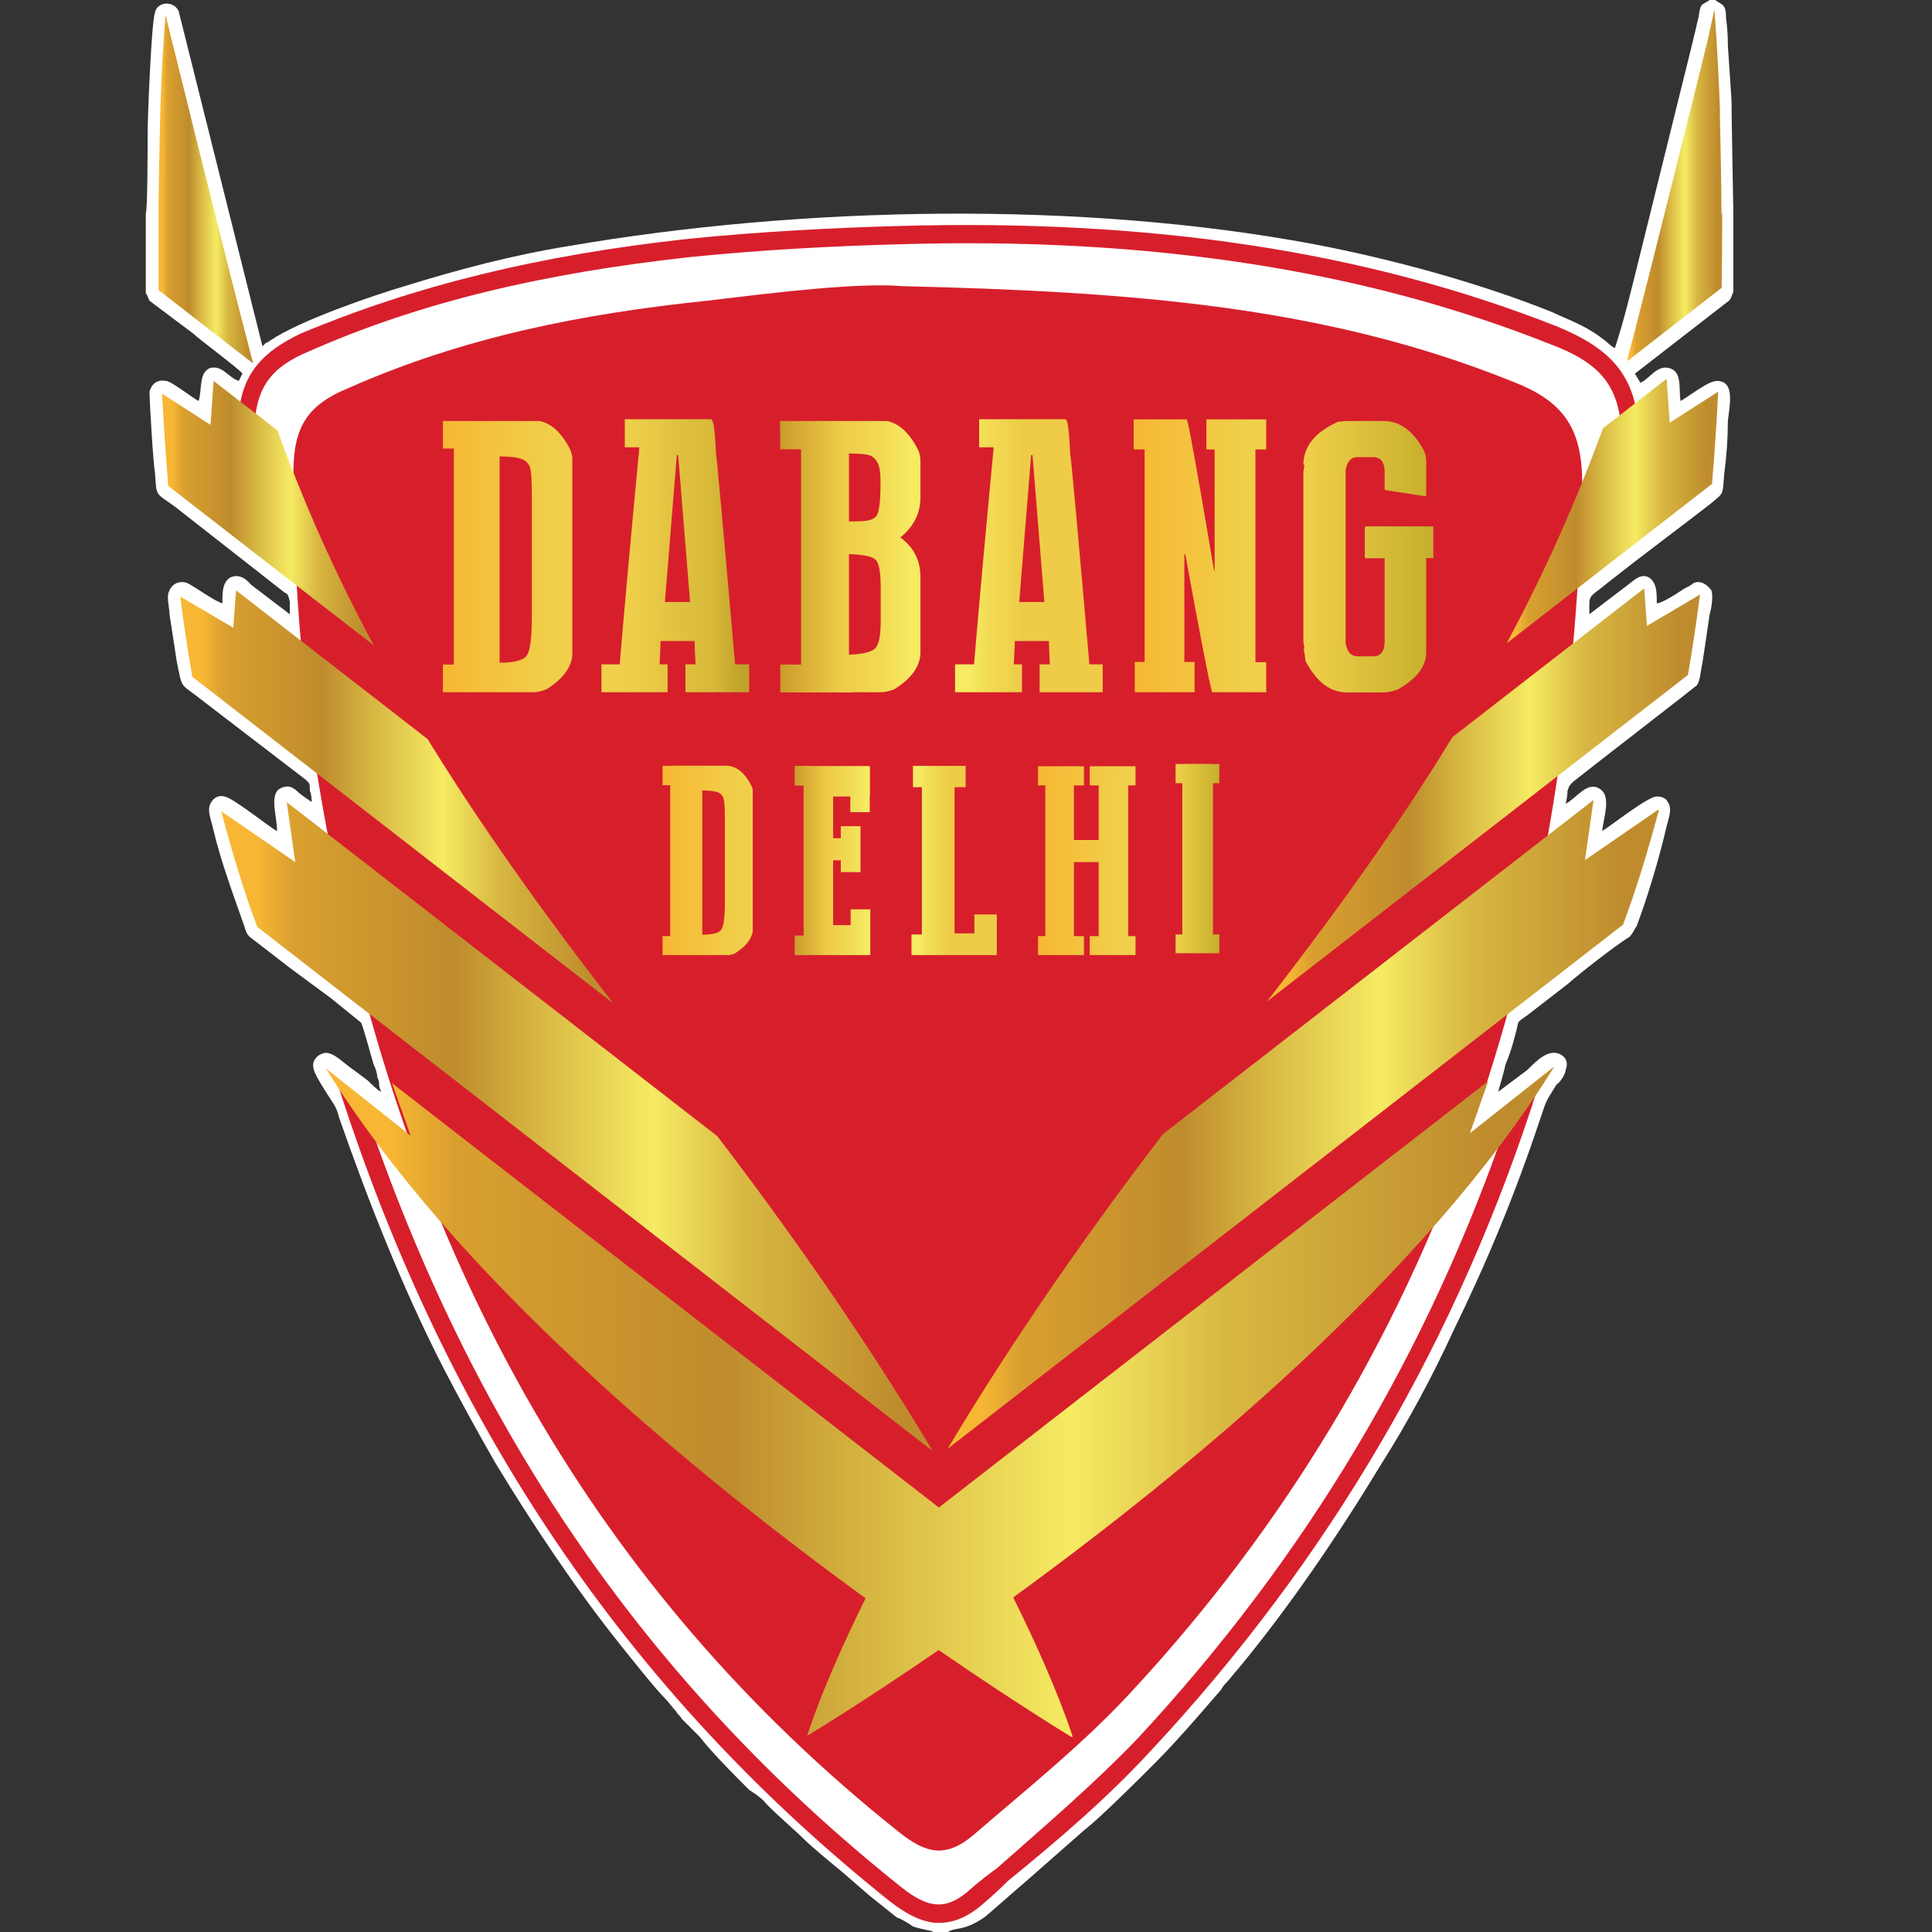 <svg version="1.2" xmlns="http://www.w3.org/2000/svg" viewBox="0 0 106 106" width="107" height="107">
	<rect x="0" y="0" width="106" height="106" fill="#333333" stroke="none"/>
	<title>logo</title>
	<defs>
		<clipPath clipPathUnits="userSpaceOnUse" id="cp1">
			<path d="m8 0h88.22v106h-88.22z"/>
		</clipPath>
		<clipPath clipPathUnits="userSpaceOnUse" id="cp2">
			<path d="m87.43 43.89l-23.63 18.34c-5.12 6.69-8.95 12.48-11.81 17.26l37.06-28.76c0.76-2.03 1.4-4.16 1.98-6.34l-4.07 2.8z"/>
		</clipPath>
		<linearGradient id="g1" x2="1" gradientUnits="userSpaceOnUse" gradientTransform="matrix(35.158,0,0,32.061,53.909,61.694)">
			<stop offset="0" stop-color="#f7b734"/>
			<stop offset=".06" stop-color="#d99f2f"/>
			<stop offset=".31" stop-color="#bf8c2d"/>
			<stop offset=".44" stop-color="#d7b742"/>
			<stop offset=".62" stop-color="#f6eb63"/>
			<stop offset=".76" stop-color="#d8b842"/>
			<stop offset="1" stop-color="#bf8c2d"/>
		</linearGradient>
		<clipPath clipPathUnits="userSpaceOnUse" id="cp3">
			<path d="m90.21 32.28l-10.52 8.16c-2.71 4.44-6.04 9.18-10.18 14.51l23.1-17.92q0.38-2.2 0.66-4.41l-2.91 1.72-0.15-2.05z"/>
		</clipPath>
		<linearGradient id="g2" x2="1" gradientUnits="userSpaceOnUse" gradientTransform="matrix(21.403,0,0,20.421,70.682,43.618)">
			<stop offset="0" stop-color="#f7b734"/>
			<stop offset=".06" stop-color="#d99f2f"/>
			<stop offset=".31" stop-color="#bf8c2d"/>
			<stop offset=".44" stop-color="#d7b742"/>
			<stop offset=".62" stop-color="#f6eb63"/>
			<stop offset=".76" stop-color="#d8b842"/>
			<stop offset="1" stop-color="#bf8c2d"/>
		</linearGradient>
		<clipPath clipPathUnits="userSpaceOnUse" id="cp4">
			<path d="m81.65 59.32l-30.14 23.39-30-23.28 1.02 2.88-4.65-3.69c7.06 11.41 20.13 22.18 29.61 29.07-2.43 4.92-3.2 7.54-3.2 7.54 0 0 2.89-1.73 7.21-4.7 4.41 3.04 7.37 4.82 7.37 4.82 0 0-0.79-2.69-3.28-7.71 9.49-6.89 22.61-17.69 29.69-29.13l-4.64 3.67z"/>
		</clipPath>
		<linearGradient id="g3" x2="1" gradientUnits="userSpaceOnUse" gradientTransform="matrix(60.705,0,0,33.181,21.199,76.931)">
			<stop offset="0" stop-color="#f7b734"/>
			<stop offset=".06" stop-color="#d99f2f"/>
			<stop offset=".31" stop-color="#bf8c2d"/>
			<stop offset=".44" stop-color="#d7b742"/>
			<stop offset=".62" stop-color="#f6eb63"/>
			<stop offset=".76" stop-color="#d8b842"/>
			<stop offset="1" stop-color="#bf8c2d"/>
		</linearGradient>
		<clipPath clipPathUnits="userSpaceOnUse" id="cp5">
			<path d="m91.44 20.78l-3.49 2.72c-1.44 3.92-3.13 7.77-5.29 11.8l11.27-8.75q0.22-2.59 0.34-5.06l-2.66 1.7z"/>
		</clipPath>
		<linearGradient id="g4" x2="1" gradientUnits="userSpaceOnUse" gradientTransform="matrix(10.461,0,0,13.073,83.226,28.04)">
			<stop offset="0" stop-color="#f7b734"/>
			<stop offset=".06" stop-color="#d99f2f"/>
			<stop offset=".31" stop-color="#bf8c2d"/>
			<stop offset=".44" stop-color="#d7b742"/>
			<stop offset=".62" stop-color="#f6eb63"/>
			<stop offset=".76" stop-color="#d8b842"/>
			<stop offset="1" stop-color="#bf8c2d"/>
		</linearGradient>
		<clipPath clipPathUnits="userSpaceOnUse" id="cp6">
			<path d="m94.49 11.71l-0.04 0.01c-0.01-1.62-0.04-3.54-0.09-5.4l0.01-0.01q0-0.1-0.01-0.19h0.01c-0.13-3.48-0.31-5.6-0.31-5.6q-0.18 0.82-0.35 1.62c-0.83 3.36-2.96 11.97-4.45 17.69l5.2-4.04q0.03-2.15 0.03-4.08z"/>
		</clipPath>
		<linearGradient id="g5" x2="1" gradientUnits="userSpaceOnUse" gradientTransform="matrix(4.71,0,0,17.378,89.519,10.166)">
			<stop offset="0" stop-color="#f7b734"/>
			<stop offset=".06" stop-color="#d99f2f"/>
			<stop offset=".31" stop-color="#bf8c2d"/>
			<stop offset=".44" stop-color="#d7b742"/>
			<stop offset=".62" stop-color="#f6eb63"/>
			<stop offset=".76" stop-color="#d8b842"/>
			<stop offset="1" stop-color="#bf8c2d"/>
		</linearGradient>
		<clipPath clipPathUnits="userSpaceOnUse" id="cp7">
			<path d="m39.36 62.34l-23.63-18.33 0.47 3.29-4.06-2.79c0.57 2.18 1.21 4.31 1.97 6.34l37.06 28.76c-2.86-4.78-6.69-10.57-11.81-17.27z"/>
		</clipPath>
		<linearGradient id="g6" x2="1" gradientUnits="userSpaceOnUse" gradientTransform="matrix(35.163,0,0,32.065,14.055,61.804)">
			<stop offset="0" stop-color="#f7b734"/>
			<stop offset=".06" stop-color="#d99f2f"/>
			<stop offset=".31" stop-color="#bf8c2d"/>
			<stop offset=".44" stop-color="#d7b742"/>
			<stop offset=".62" stop-color="#f6eb63"/>
			<stop offset=".76" stop-color="#d8b842"/>
			<stop offset="1" stop-color="#bf8c2d"/>
		</linearGradient>
		<clipPath clipPathUnits="userSpaceOnUse" id="cp8">
			<path d="m23.46 40.55l-10.51-8.16-0.15 2.05-2.91-1.71q0.28 2.2 0.66 4.4l23.1 17.92c-4.14-5.33-7.47-10.08-10.19-14.5z"/>
		</clipPath>
		<linearGradient id="g7" x2="1" gradientUnits="userSpaceOnUse" gradientTransform="matrix(21.403,0,0,20.421,11.051,43.729)">
			<stop offset="0" stop-color="#f7b734"/>
			<stop offset=".06" stop-color="#d99f2f"/>
			<stop offset=".31" stop-color="#bf8c2d"/>
			<stop offset=".44" stop-color="#d7b742"/>
			<stop offset=".62" stop-color="#f6eb63"/>
			<stop offset=".76" stop-color="#d8b842"/>
			<stop offset="1" stop-color="#bf8c2d"/>
		</linearGradient>
		<clipPath clipPathUnits="userSpaceOnUse" id="cp9">
			<path d="m15.22 23.61l-3.5-2.71-0.17 2.41-2.66-1.71q0.13 2.47 0.34 5.06l11.28 8.75c-2.17-4.02-3.86-7.88-5.29-11.8z"/>
		</clipPath>
		<linearGradient id="g8" x2="1" gradientUnits="userSpaceOnUse" gradientTransform="matrix(10.461,0,0,13.073,9.459,28.15)">
			<stop offset="0" stop-color="#f7b734"/>
			<stop offset=".06" stop-color="#d99f2f"/>
			<stop offset=".31" stop-color="#bf8c2d"/>
			<stop offset=".44" stop-color="#d7b742"/>
			<stop offset=".62" stop-color="#f6eb63"/>
			<stop offset=".76" stop-color="#d8b842"/>
			<stop offset="1" stop-color="#bf8c2d"/>
		</linearGradient>
		<clipPath clipPathUnits="userSpaceOnUse" id="cp10">
			<path d="m13.88 19.92l0.02 0.01q-0.03-0.11-0.07-0.22c-1.7-6.5-4.16-16.53-4.66-18.53q-0.03-0.18-0.07-0.36 0 0 0 0.03-0.01-0.03-0.01-0.03c-0.13 1.34-0.23 3.21-0.29 5.17q0 0.21-0.01 0.43c-0.05 1.86-0.08 3.78-0.1 5.41l-0.02-0.01q0 1.4 0.01 2.91c0 0.73 0 1.17 0 1.17l5.2 4.04q0 0 0-0.02z"/>
		</clipPath>
		<linearGradient id="g9" x2="1" gradientUnits="userSpaceOnUse" gradientTransform="matrix(4.715,0,0,17.234,8.922,10.378)">
			<stop offset="0" stop-color="#f7b734"/>
			<stop offset=".06" stop-color="#d99f2f"/>
			<stop offset=".31" stop-color="#bf8c2d"/>
			<stop offset=".44" stop-color="#d7b742"/>
			<stop offset=".62" stop-color="#f6eb63"/>
			<stop offset=".76" stop-color="#d8b842"/>
			<stop offset="1" stop-color="#bf8c2d"/>
		</linearGradient>
		<clipPath clipPathUnits="userSpaceOnUse" id="cp11">
			<path d="m24.28 37.98v-1.52h0.62v-11.85h-0.62v-1.52h0.64q0.01-0.01 0.06-0.02h4.29q1.17 0 1.97 1.51 0.17 0.33 0.17 0.68v10.53q0 1.13-1.43 2.03-0.42 0.16-0.71 0.16h-4.98zm3.13-12.94v11.32q1.21 0 1.49-0.39 0.28-0.39 0.28-2.11v-6.68q0-1.17-0.09-1.5-0.09-0.33-0.43-0.48-0.33-0.15-1.25-0.16z"/>
		</clipPath>
		<linearGradient id="g10" x2="1" gradientUnits="userSpaceOnUse" gradientTransform="matrix(7.125,0,0,14.905,24.284,30.527)">
			<stop offset="0" stop-color="#f7b734"/>
			<stop offset=".45" stop-color="#f4c43f"/>
			<stop offset=".86" stop-color="#f0d04b"/>
			<stop offset=".91" stop-color="#f0d04b"/>
			<stop offset="1" stop-color="#f0d04b"/>
		</linearGradient>
		<clipPath clipPathUnits="userSpaceOnUse" id="cp12">
			<path d="m34.28 24.54v-1.54h4.75v0.03h0.01q0.16 0 0.25 1.92 0.04 0 1.04 11.5h0.78v1.53h-3.5v-1.53h0.55q-0.05-1-0.05-1.28h-1.87q0 0.25-0.05 1.28h0.44v1.53h-3.67v-1.53h1.04q0.39-4.64 1.08-11.91zm2.85 0.47l-0.65 8.02h1.38l-0.65-8.06h-0.08z"/>
		</clipPath>
		<linearGradient id="g11" x2="1" gradientUnits="userSpaceOnUse" gradientTransform="matrix(8.156,0,0,14.995,32.958,30.498)">
			<stop offset="0" stop-color="#f0d04b"/>
			<stop offset=".15" stop-color="#f0d04b"/>
			<stop offset=".76" stop-color="#d7b838"/>
			<stop offset=".94" stop-color="#c1a32c"/>
			<stop offset=".97" stop-color="#c1a32c"/>
			<stop offset="1" stop-color="#c1a32c"/>
		</linearGradient>
		<clipPath clipPathUnits="userSpaceOnUse" id="cp13">
			<path d="m43.95 24.65h-1.14l-0.01-1.59 5.54 0.01q1.17 0 1.98 1.51 0.18 0.33 0.18 0.68v2.04q0 1.28-1.1 2.19 1.1 0.81 1.1 2.16v4.14q0 1.13-1.44 2.03-0.42 0.16-0.72 0.16h-1.6v0.01h-3.93v-1.53h1.14zm2.63 0.23q0 0 0 0v-0.01zm0 3.73q0.34 0 0.53-0.01 0.78 0 0.99-0.31 0.21-0.32 0.21-1.81 0.01-0.79-0.17-1.11-0.18-0.32-0.46-0.4-0.28-0.08-1.1-0.09zm0 1.79v5.52q1.12-0.04 1.43-0.34 0.31-0.3 0.31-1.49v-1.85q0-1.27-0.28-1.53-0.27-0.27-1.46-0.31z"/>
		</clipPath>
		<linearGradient id="g12" x2="1" gradientUnits="userSpaceOnUse" gradientTransform="matrix(7.7,0,0,14.924,42.797,30.527)">
			<stop offset="0" stop-color="#cb9b2c"/>
			<stop offset=".2" stop-color="#dbb237"/>
			<stop offset=".44" stop-color="#eecc48"/>
			<stop offset=".74" stop-color="#f2db55"/>
			<stop offset=".94" stop-color="#f6eb63"/>
			<stop offset=".96" stop-color="#f6eb63"/>
			<stop offset="1" stop-color="#f6eb63"/>
		</linearGradient>
		<clipPath clipPathUnits="userSpaceOnUse" id="cp14">
			<path d="m53.72 24.54v-1.54h4.75v0.03h0.01q0.15 0 0.24 1.92 0.05 0 1.05 11.5h0.78v1.53h-3.51v-1.53h0.56q-0.05-1-0.05-1.28h-1.87q0 0.25-0.06 1.28h0.45v1.53h-3.67v-1.53h1.04q0.39-4.64 1.08-11.91zm2.85 0.47l-0.65 8.02h1.38l-0.65-8.06h-0.08z"/>
		</clipPath>
		<linearGradient id="g13" x2="1" gradientUnits="userSpaceOnUse" gradientTransform="matrix(8.151,0,0,14.987,52.398,30.498)">
			<stop offset="0" stop-color="#f6eb63"/>
			<stop offset=".09" stop-color="#f6eb63"/>
			<stop offset=".22" stop-color="#f2dc55"/>
			<stop offset=".45" stop-color="#eecc48"/>
			<stop offset=".78" stop-color="#eecc48"/>
			<stop offset="1" stop-color="#eecc48"/>
		</linearGradient>
		<clipPath clipPathUnits="userSpaceOnUse" id="cp15">
			<path d="m62.8 24.66h-0.63v-1.65h2.94q0.1 0 1.5 8.29h0.03v-6.64h-0.45v-1.65h3.28v1.65h-0.59v11.67h0.59v1.65h-2.98v-0.06q-0.2-0.62-1.46-7.51h-0.05v5.91h0.56v1.66h-3.28v-1.66h0.54z"/>
		</clipPath>
		<linearGradient id="g14" x2="1" gradientUnits="userSpaceOnUse" gradientTransform="matrix(7.305,0,0,14.977,62.17,30.498)">
			<stop offset="0" stop-color="#f7b734"/>
			<stop offset=".45" stop-color="#f4c43f"/>
			<stop offset=".86" stop-color="#f0d04b"/>
			<stop offset=".91" stop-color="#f0d04b"/>
			<stop offset="1" stop-color="#f0d04b"/>
		</linearGradient>
		<clipPath clipPathUnits="userSpaceOnUse" id="cp16">
			<path d="m78.25 30.61v5.19q0 1.13-1.54 2.02-0.45 0.17-0.78 0.17h-2.03q-1.38 0-2.28-1.74-0.05-0.58-0.11-0.61 0.01-0.05 0.06-0.05l-0.06-0.4v-9.28q0.01-0.15 0.06-0.38 0-0.03-0.06-0.03 0.01-1.52 1.91-2.36l0.47-0.04h2.04q1.26 0 2.13 1.5 0.19 0.34 0.19 0.69v1.85q0 0.08-0.1 0.08l-2.08-0.32q-0.1 0-0.1-0.08v-0.92q0-0.82-0.64-0.82h-0.86q-0.51 0-0.64 0.7v9.53q0.13 0.69 0.64 0.7h0.86q0.64 0 0.64-0.82v-4.56h-1q-0.01 0.01-0.05-0.01-0.04-0.02-0.04-0.07v-1.58q0.01-0.04 0.03-0.06v-0.03h3.73v1.74h-0.4z"/>
		</clipPath>
		<linearGradient id="g15" x2="1" gradientUnits="userSpaceOnUse" gradientTransform="matrix(7.139,0,0,14.886,71.514,30.541)">
			<stop offset="0" stop-color="#f0d04b"/>
			<stop offset=".77" stop-color="#cfb633"/>
			<stop offset="1" stop-color="#c5ae2c"/>
		</linearGradient>
		<clipPath clipPathUnits="userSpaceOnUse" id="cp17">
			<path d="m36.35 52.42v-1.06h0.42v-8.28h-0.42v-1.06h0.44q0.01-0.01 0.04-0.01h3q0.81 0 1.37 1.05 0.12 0.23 0.12 0.48v7.35q0 0.79-1 1.42-0.29 0.11-0.49 0.11zm2.18-9.04v7.9q0.85 0 1.04-0.27 0.2-0.27 0.2-1.48v-4.66q0-0.82-0.07-1.05-0.06-0.23-0.3-0.34-0.23-0.11-0.88-0.11z"/>
		</clipPath>
		<linearGradient id="g16" x2="1" gradientUnits="userSpaceOnUse" gradientTransform="matrix(4.981,0,0,10.416,36.347,47.217)">
			<stop offset="0" stop-color="#f7b734"/>
			<stop offset=".45" stop-color="#f4c43f"/>
			<stop offset=".86" stop-color="#f0d04b"/>
			<stop offset=".91" stop-color="#f0d04b"/>
			<stop offset="1" stop-color="#f0d04b"/>
		</linearGradient>
		<clipPath clipPathUnits="userSpaceOnUse" id="cp18">
			<path d="m44.1 43.1h-0.52v-1.08h0.84v0.01h3.25q0.01 0 0.03 0.01h0.02v0.02q0 0.01 0.01 0.03v1.56q0 0.01-0.01 0.03v0.88h-1.07v-0.86h-0.94v2.29h0.42v-0.66h1.08v2.52h-1.08v-0.65h-0.42v3.56h0.96v-0.87h1.08v2.51h-0.03q-0.01 0.01-0.05 0.02h-3.52q-0.01 0.01-0.04-0.01h-0.53v-1.08h0.51v-8.23z"/>
		</clipPath>
		<linearGradient id="g17" x2="1" gradientUnits="userSpaceOnUse" gradientTransform="matrix(4.168,0,0,10.407,43.586,47.217)">
			<stop offset="0" stop-color="#cb9b2c"/>
			<stop offset=".2" stop-color="#dbb237"/>
			<stop offset=".44" stop-color="#eecc48"/>
			<stop offset=".74" stop-color="#f2db55"/>
			<stop offset=".94" stop-color="#f6eb63"/>
			<stop offset=".96" stop-color="#f6eb63"/>
			<stop offset="1" stop-color="#f6eb63"/>
		</linearGradient>
		<clipPath clipPathUnits="userSpaceOnUse" id="cp19">
			<path d="m50.01 52.43v-1.16h0.57v-8.08h-0.49v-1.17h2.89v1.17h-0.61v8.02h1.09v-1.04h1.23v2.26z"/>
		</clipPath>
		<linearGradient id="g18" x2="1" gradientUnits="userSpaceOnUse" gradientTransform="matrix(4.677,0,0,10.407,50.012,47.227)">
			<stop offset="0" stop-color="#f6eb63"/>
			<stop offset=".09" stop-color="#f6eb63"/>
			<stop offset=".22" stop-color="#f2dc55"/>
			<stop offset=".45" stop-color="#eecc48"/>
			<stop offset=".78" stop-color="#eecc48"/>
			<stop offset="1" stop-color="#eecc48"/>
		</linearGradient>
		<clipPath clipPathUnits="userSpaceOnUse" id="cp20">
			<path d="m57.34 43.09h-0.39v-1.05h2.52v1.05h-0.55v3h1.36v-3h-0.49v-1.05h2.52v1.05h-0.41v8.27h0.41v1.04h-0.41q-0.01 0.01-0.04 0.02h-1.52q-0.03 0-0.05-0.02h-0.5v-1.04h0.49v-4.06h-1.36v4.06h0.55v1.04h-0.55q-0.01 0.01-0.04 0.02h-1.49q-0.01 0-0.04-0.02h-0.4v-1.04h0.4v-8.27z"/>
		</clipPath>
		<linearGradient id="g19" x2="1" gradientUnits="userSpaceOnUse" gradientTransform="matrix(5.366,0,0,10.378,56.946,47.231)">
			<stop offset="0" stop-color="#f7b734"/>
			<stop offset=".45" stop-color="#f4c43f"/>
			<stop offset=".86" stop-color="#f0d04b"/>
			<stop offset=".91" stop-color="#f0d04b"/>
			<stop offset="1" stop-color="#f0d04b"/>
		</linearGradient>
		<clipPath clipPathUnits="userSpaceOnUse" id="cp21">
			<path d="m64.91 41.92q0.01 0 0.03-0.01h1.55q0.01 0 0.03 0.01h0.43v1.05h-0.4v8.3h0.4v1.05h-2.48v-1.05h0.4v-8.3h-0.4v-1.05z"/>
		</clipPath>
		<linearGradient id="g20" x2="1" gradientUnits="userSpaceOnUse" gradientTransform="matrix(2.471,0,0,10.402,64.475,47.121)">
			<stop offset="0" stop-color="#f0d04b"/>
			<stop offset=".77" stop-color="#cfb633"/>
			<stop offset="1" stop-color="#c5ae2c"/>
		</linearGradient>
	</defs>
	<style>
		.s0 { fill: #ffffff } 
		.s1 { fill: #d71f2c } 
		.s2 { fill: url(#g1) } 
		.s3 { fill: url(#g2) } 
		.s4 { fill: url(#g3) } 
		.s5 { fill: url(#g4) } 
		.s6 { fill: url(#g5) } 
		.s7 { fill: url(#g6) } 
		.s8 { fill: url(#g7) } 
		.s9 { fill: url(#g8) } 
		.s10 { fill: url(#g9) } 
		.s11 { fill: url(#g10) } 
		.s12 { fill: url(#g11) } 
		.s13 { fill: url(#g12) } 
		.s14 { fill: url(#g13) } 
		.s15 { fill: url(#g14) } 
		.s16 { fill: url(#g15) } 
		.s17 { fill: url(#g16) } 
		.s18 { fill: url(#g17) } 
		.s19 { fill: url(#g18) } 
		.s20 { fill: url(#g19) } 
		.s21 { fill: url(#g20) } 
	</style>
	<g id="Clip-Path" clip-path="url(#cp1)">
		<g>
			<path fill-rule="evenodd" class="s0" d="m8 11.7v4.4c0.1 0.1 0.1 0.2 0.2 0.4l2.4 1.8c0.3 0.3 2.6 2 2.7 2.2l-0.2 0.4c-0.6-0.2-0.9-0.9-1.6-0.7-0.6 0.3-0.4 1.1-0.6 1.8-0.4-0.2-1.5-1.1-1.8-1.1-0.5-0.1-0.8 0.2-0.9 0.6 0 0.4 0.2 3.9 0.3 4.4 0.1 1.4 0 1.1 1.1 1.9l6 4.7c0.2 0.1 0.2 0.1 0.3 0.5 0 0.2 0 0.5 0 0.7l-2.1-1.6c-0.2-0.2-0.6-0.7-1.2-0.4-0.4 0.3-0.4 0.8-0.4 1.4-0.4-0.1-1.5-0.9-1.9-1.1-0.5-0.2-0.9 0.1-1 0.4-0.2 0.3 0 0.9 0 1.3q0.2 1.3 0.4 2.6c0.3 1.5 0.2 1.2 1.1 1.9l6 4.6c0.2 0.2 0.2 0.2 0.2 0.6 0.1 0.2 0.1 0.5 0.1 0.6 0 0-0.6-0.4-0.7-0.5-0.3-0.3-0.6-0.5-1.1-0.2-0.5 0.4-0.1 1.5-0.1 2.3-0.4-0.2-2.5-1.9-2.9-1.9-0.3-0.1-0.6 0.1-0.7 0.3-0.3 0.4 0 1 0.1 1.5 0.4 1.7 1.1 3.6 1.7 5.3 0.1 0.3 0.1 0.4 0.3 0.6l2.2 1.7c0.8 0.6 1.5 1.1 2.3 1.7l1.6 1.3c0.1 0.1 0.6 2 0.7 2.3 0.1 0.2 0.2 0.5 0.2 0.7 0.1 0.2 0.1 0.3 0.1 0.4 0 0.2 0.1 0.3 0.1 0.4-0.2-0.1-0.5-0.4-0.7-0.6q-0.4-0.3-0.8-0.6c-0.6-0.4-1.2-1.1-1.7-0.9-0.3 0.1-0.6 0.4-0.5 0.8 0 0.3 0.8 1.5 1 1.8 0.2 0.3 0.3 0.5 0.4 0.9 1.6 4.6 3.5 9.4 5.7 13.7q1.4 2.7 2.9 5.3c2 3.3 4.4 6.9 6.8 9.9 0.4 0.5 1.9 2.4 2.5 3 0.2 0.2 0.4 0.5 0.6 0.7 0.1 0.2 0.2 0.2 0.3 0.4l1 1c0.6 0.8 2 2.2 2.7 2.9 0.3 0.2 0.6 0.4 0.8 0.6 0.3 0.4 1.7 1.6 2.1 2 0.6 0.6 1.6 1.4 2.2 1.9l1.5 1.3c0.5 0.4 1 0.8 1.5 1.2 0.3 0.1 0.6 0.3 0.9 0.5 0.6 0.2 1 0.2 1.1 0.3h0.8c0.5-0.3 0.8 0 2-0.8 0.5-0.4 1.6-1.4 2.2-1.9l3.3-2.9c0.9-0.7 3.1-2.9 3.9-3.7 0.7-0.7 1.6-1.7 2.3-2.5l1.3-1.5q0.1-0.2 0.3-0.4c0.2-0.2 0.4-0.5 0.6-0.7 2.9-3.5 5.6-7.5 7.9-11.3 1.4-2.2 2.8-4.8 3.9-7.2 1.9-3.9 3.4-7.5 4.8-11.7 0.4-1.2 0.3-0.9 0.9-1.9 0.2-0.1 0.5-0.6 0.5-0.8 0.2-0.5-0.1-0.8-0.4-0.9-0.6-0.2-1.2 0.4-1.7 0.9l-1.6 1.2c0.1-0.4 0.3-1 0.4-1.5q0.3-0.7 0.5-1.5c0.3-1 0-0.7 0.7-1.2l2.2-1.7c0.8-0.7 2.6-2.1 3.4-2.6 0.2-0.2 0.2-0.3 0.4-0.6 0.6-1.6 1.2-3.6 1.6-5.3 0.1-0.5 0.4-1.1 0.1-1.5-0.1-0.2-0.3-0.3-0.6-0.3-0.5 0-2.5 1.6-3 1.9 0.1-0.8 0.5-1.9-0.1-2.3-0.7-0.5-1.3 0.5-1.9 0.8q0.1-0.4 0.1-0.7c0.1-0.3 0.1-0.3 0.3-0.5 1-0.8 6.7-5.2 6.8-5.3 0.2-0.3 0.2-0.8 0.3-1.2q0.2-1.3 0.4-2.7c0.1-0.3 0.2-1 0.1-1.3-0.2-0.3-0.6-0.6-1-0.4-0.1 0.1-0.3 0.2-0.5 0.3-0.3 0.2-1.2 0.8-1.5 0.8 0-0.6 0-1.1-0.4-1.4-0.5-0.3-0.9 0.2-1.2 0.4l-2.1 1.6c0-1.2-0.1-0.8 1.1-1.8 1.9-1.5 3.8-2.9 5.6-4.3 0.7-0.6 0.6-0.4 0.7-1.6q0.2-1.5 0.2-2.9c0.1-0.9 0.4-2.2-0.6-2.2-0.5 0-1.6 0.9-2 1.1-0.1-0.7 0.1-1.6-0.6-1.8-0.7-0.2-1.1 0.6-1.6 0.8l-0.3-0.5 4.9-3.8c0.4-0.3 0.3-0.2 0.5-0.7v-4.3c0-0.1-0.1-5.4-0.1-6.2q-0.1-1.5-0.2-3 0-0.8-0.1-1.5c0-0.8-0.2-0.7-0.6-1h-0.3c-0.4 0.3-0.5 0.1-0.6 0.9-0.3 1.3-0.6 2.5-0.9 3.7l-2.4 9.7c-0.4 1.6-0.8 3.3-1.3 4.8q-0.2-0.1-0.4-0.3c-1.1-0.9-1.8-1.1-3.1-1.7-4-1.6-8.8-2.9-13-3.7-12.8-2.4-28.1-2.1-40.9 0.1-3.1 0.5-6.1 1.3-9 2.2-1.7 0.5-5.8 1.9-7.4 3 0 0-0.1 0.1-0.2 0.1l-0.2 0.2-4.6-18.4c-0.3-0.6-1.2-0.5-1.3 0.1-0.2 0.6-0.4 5.8-0.4 6.6 0 0.6 0 4.2-0.1 4.4z"/>
			<path class="s1" d="m49.5 15.7c12.6 0.3 23.2 1.1 33.4 5.2 2.9 1.1 4 2.6 3.9 6-0.7 25.1-7.7 47.6-24.8 66-2.6 2.8-5.6 5.2-8.5 7.7-1.6 1.4-2.7 1.1-4.2-0.1-16.7-13.3-26.4-31-30.8-52.2q-2.4-11-2.4-22.4c0-2.5 0.8-3.7 3-4.6 6.3-2.8 12.9-4.1 19.7-4.8 4.1-0.5 8.4-1 10.7-0.8z"/>
			<path class="s1" d="m88.9 23q0.4-0.3 0.9-0.4c-0.4-2.3-1.7-3.6-4.4-4.7-10.4-4.1-22.2-5.9-36.1-5.5-3.6 0.1-7.5 0.3-11.5 0.7-8.3 0.9-15.1 2.6-21.3 5.2-2.1 1-3.2 2.2-3.4 4.4q0.5 0 0.9 0.2c0.2-1.8 1-2.8 2.9-3.6 6.1-2.7 12.8-4.3 21-5.2 4-0.4 7.8-0.6 11.5-0.7 13.7-0.4 25.4 1.4 35.7 5.5 2.4 0.9 3.5 2 3.8 4.1z"/>
			<path class="s1" d="m84.1 59.7c-0.2 0.6-0.7 1.2-1.3 1.5-4.4 13-11.2 24.3-20.4 34.2-2.4 2.5-5.1 4.8-7.7 7.1q-0.7 0.5-1.4 1.1c-1.3 1.2-2.3 1.2-3.9-0.1-13.9-11.1-23.5-25.1-29.4-42.7q-0.9-0.4-1.4-1.1c5.9 18.4 15.8 33.1 30.2 44.6 0.9 0.7 1.8 1.2 2.7 1.2 0.8 0 1.6-0.3 2.5-1.1q0.7-0.6 1.3-1.2c2.7-2.2 5.4-4.5 7.8-7.1 9.8-10.5 16.9-22.6 21.3-36.5q-0.1 0.1-0.3 0.1z"/>
			<g id="Clip-Path" clip-path="url(#cp2)">
				<g>
					<path class="s2" d="m91 43.9h-39v35.6h39z"/>
				</g>
			</g>
			<g id="Clip-Path" clip-path="url(#cp3)">
				<g>
					<path class="s3" d="m93.3 32.3h-23.8v22.7h23.8z"/>
				</g>
			</g>
			<g id="Clip-Path" clip-path="url(#cp4)">
				<g>
					<path class="s4" d="m85.3 58.5h-67.4v36.8h67.4z"/>
				</g>
			</g>
			<g id="Clip-Path" clip-path="url(#cp5)">
				<g>
					<path class="s5" d="m94.3 20.8h-11.6v14.5h11.6z"/>
				</g>
			</g>
			<g id="Clip-Path" clip-path="url(#cp6)">
				<g>
					<path class="s6" d="m94.5 0.5h-5.2v19.3h5.2z"/>
				</g>
			</g>
			<g id="Clip-Path" clip-path="url(#cp7)">
				<g>
					<path class="s7" d="m51.2 44h-39.1v35.6h39.1z"/>
				</g>
			</g>
			<g id="Clip-Path" clip-path="url(#cp8)">
				<g>
					<path class="s8" d="m33.6 32.4h-23.7v22.7h23.7z"/>
				</g>
			</g>
			<g id="Clip-Path" clip-path="url(#cp9)">
				<g>
					<path class="s9" d="m20.5 20.9h-11.6v14.5h11.6z"/>
				</g>
			</g>
			<g id="Clip-Path" clip-path="url(#cp10)">
				<g>
					<path class="s10" d="m13.9 0.8h-5.2v19.1h5.2z"/>
				</g>
			</g>
			<g id="Clip-Path" clip-path="url(#cp11)">
				<g>
					<path class="s11" d="m31.4 23.1h-7.1v14.9h7.1z"/>
				</g>
			</g>
			<g id="Clip-Path" clip-path="url(#cp12)">
				<g>
					<path class="s12" d="m41.1 23h-8.1v15h8.1z"/>
				</g>
			</g>
			<g id="Clip-Path" clip-path="url(#cp13)">
				<g>
					<path class="s13" d="m50.5 23.1h-7.7v14.9h7.7z"/>
				</g>
			</g>
			<g id="Clip-Path" clip-path="url(#cp14)">
				<g>
					<path class="s14" d="m60.5 23h-8.1v15h8.1z"/>
				</g>
			</g>
			<g id="Clip-Path" clip-path="url(#cp15)">
				<g>
					<path class="s15" d="m69.5 23h-7.3v15h7.3z"/>
				</g>
			</g>
			<g id="Clip-Path" clip-path="url(#cp16)">
				<g>
					<path class="s16" d="m78.7 23.1h-7.2v14.9h7.2z"/>
				</g>
			</g>
			<g id="Clip-Path" clip-path="url(#cp17)">
				<g>
					<path class="s17" d="m41.3 42h-5v10.4h5z"/>
				</g>
			</g>
			<g id="Clip-Path" clip-path="url(#cp18)">
				<g>
					<path class="s18" d="m47.8 42h-4.2v10.4h4.2z"/>
				</g>
			</g>
			<g id="Clip-Path" clip-path="url(#cp19)">
				<g>
					<path class="s19" d="m54.7 42h-4.7v10.4h4.7z"/>
				</g>
			</g>
			<g id="Clip-Path" clip-path="url(#cp20)">
				<g>
					<path class="s20" d="m62.3 42h-5.4v10.4h5.4z"/>
				</g>
			</g>
			<g id="Clip-Path" clip-path="url(#cp21)">
				<g>
					<path class="s21" d="m66.9 41.9h-2.4v10.4h2.4z"/>
				</g>
			</g>
		</g>
	</g>
</svg>